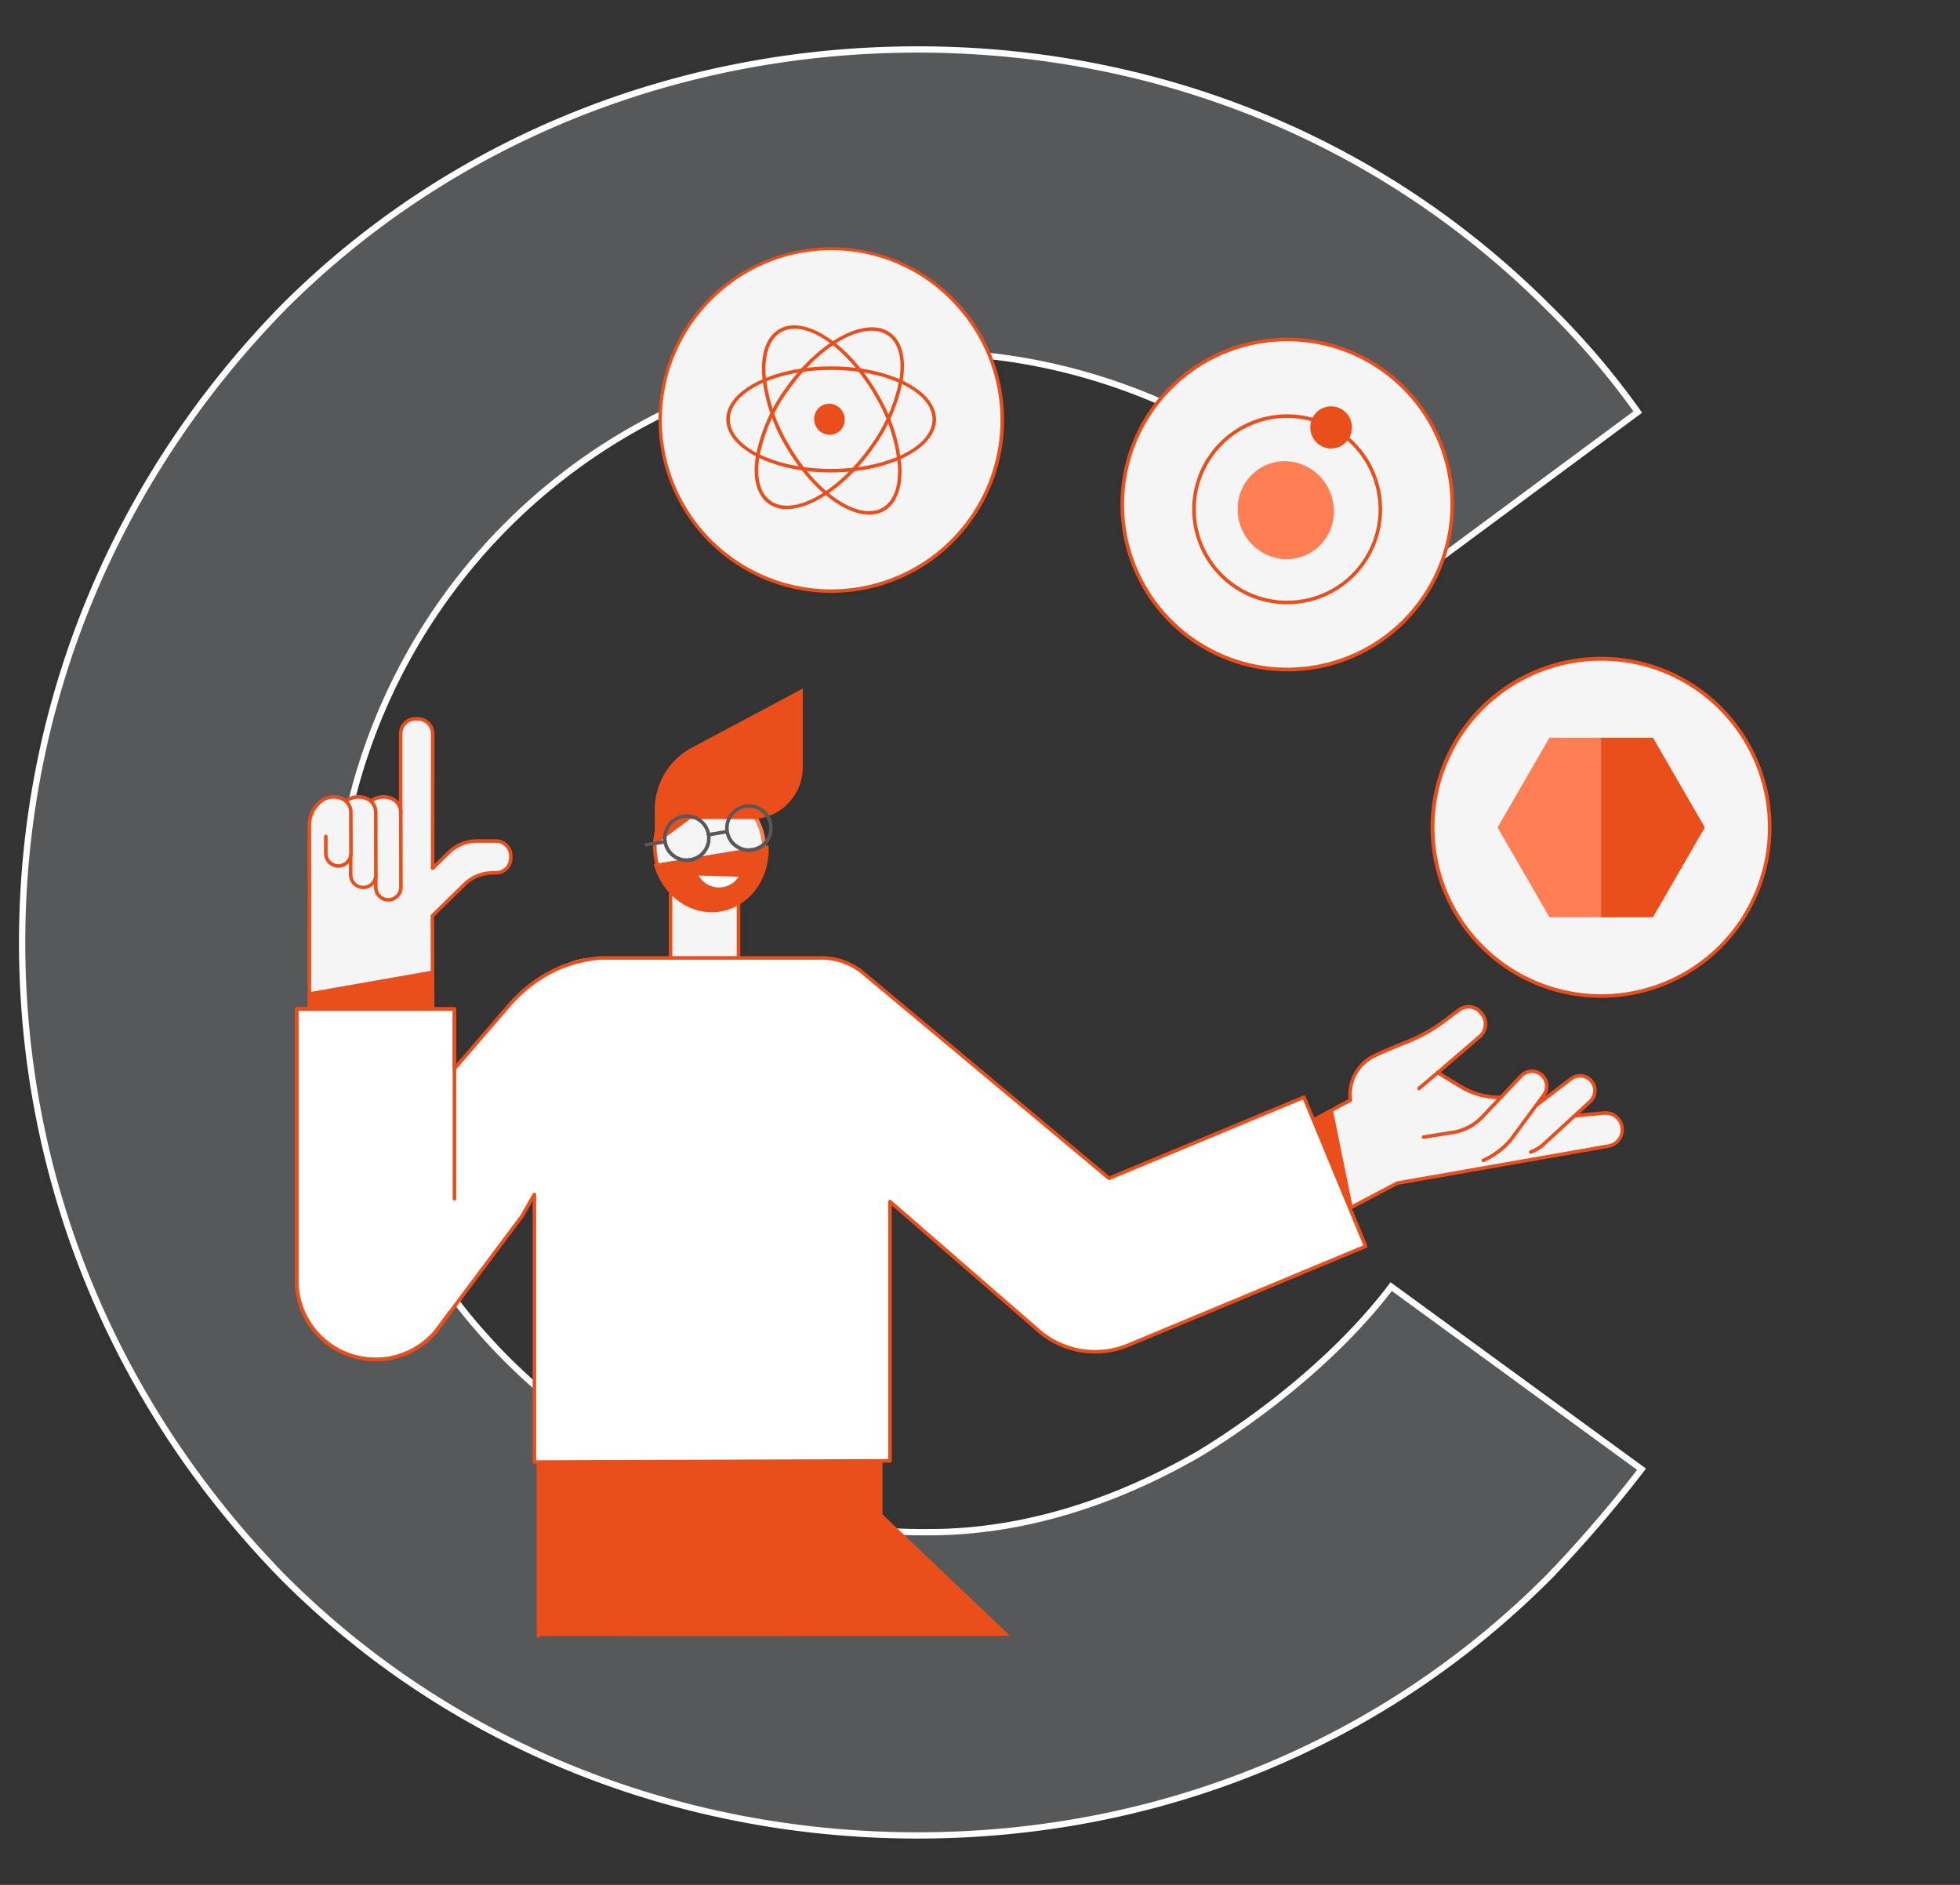<svg xmlns="http://www.w3.org/2000/svg" xmlns:xlink="http://www.w3.org/1999/xlink" width="312" height="300" viewBox="0 0 312 300">
  <rect x="0" y="0" width="312" height="300" fill="#333333" stroke="none"/>
  <defs>
    <clipPath id="clip-Img-bandeau-piloter-gestion">
      <rect width="312" height="300"/>
    </clipPath>
  </defs>
  <g id="Img-bandeau-piloter-gestion" clip-path="url(#clip-Img-bandeau-piloter-gestion)">
    <path id="Tracé_8304" data-name="Tracé 8304" d="M217.937,196.907c-11.335,14.9-27.929,25.045-30.981,26.84-13.025,7.438-27.536,12.245-42.586,12.245a93.868,93.868,0,1,1,0-187.729c22.384,0,44.8,8.71,61.92,23.689a67.89,67.89,0,0,1,13.427,13.483l37.47-27.727A123.688,123.688,0,0,0,242.944,41.05C216.208,14.294,180.569,0,142.548,0S68.308,14.294,41.58,41.05C14.85,68.389,0,104.1,0,142.15S14.85,215.88,41.58,243.2c26.727,26.775,62.951,41.055,100.968,41.055s73.659-14.28,100.4-41.055a204.146,204.146,0,0,0,14.839-17.231Z" transform="translate(3.522 7.873)" fill="#57585a" stroke="#fff" stroke-width="1"/>
    <path id="Tracé_8395" data-name="Tracé 8395" d="M454.511,1369.292l-3.244,9.107-8.77,17.744v1.81h-40.81v-30.584l32.338,2.737h.011l14.223-1.068Z" transform="translate(-315.979 -1137.58)" fill="#e94e1b"/>
    <path id="Tracé_8396" data-name="Tracé 8396" d="M552.628,1381.417H490.784l23.137-18.657s0,0,.005,0l9.931-8.006,1.533-1.236,5.566-4.487,1.345-1.084v14.125Z" transform="translate(-391.827 -1121.045)" fill="#e94e1b"/>
    <path id="Tracé_8397" data-name="Tracé 8397" d="M400.068,1407.253a.283.283,0,0,1-.283-.283v-28.726a.283.283,0,1,1,.566,0v28.726a.283.283,0,0,1-.283.283" transform="translate(-314.36 -1146.598)" fill="#e94e1b"/>
    <rect id="Rectangle_7722" data-name="Rectangle 7722" width="10.808" height="15.783" transform="translate(106.744 137.588)" fill="#f5f5f5"/>
    <path id="Tracé_8398" data-name="Tracé 8398" d="M552.344,761.763H541.536a.283.283,0,0,1-.283-.283V745.7a.283.283,0,0,1,.283-.283h10.808a.283.283,0,0,1,.283.283V761.48a.283.283,0,0,1-.283.283m-10.525-.566h10.242V745.98H541.819Z" transform="translate(-434.792 -608.109)" fill="#e94e1b"/>
    <path id="Tracé_8399" data-name="Tracé 8399" d="M549.828,559.009v12.5a8.282,8.282,0,0,1-8.269,8.3h-3.728l-11.562,2.262v-3.845a11.085,11.085,0,0,1,5.863-9.785Z" transform="translate(-422.036 -449.422)" fill="#e94e1b"/>
    <path id="Tracé_8400" data-name="Tracé 8400" d="M526.41,676.639c.855,5.254,5.389,8.884,10.127,8.108s7.886-5.665,7.031-10.919-5.389-8.884-10.127-8.108-7.886,5.665-7.031,10.919" transform="translate(-422.037 -540.176)" fill="#f5f5f5"/>
    <path id="Tracé_8401" data-name="Tracé 8401" d="M533.645,683.518a8.606,8.606,0,0,1-5.031-1.663,10.428,10.428,0,0,1-4.1-6.786c-.879-5.4,2.38-10.443,7.264-11.243a8.488,8.488,0,0,1,6.353,1.556,10.428,10.428,0,0,1,4.1,6.786c.879,5.4-2.38,10.444-7.264,11.244a8.184,8.184,0,0,1-1.322.108m-.545-19.235a7.593,7.593,0,0,0-1.229.1c-4.577.749-7.626,5.5-6.8,10.594a9.861,9.861,0,0,0,3.871,6.418,7.925,7.925,0,0,0,5.931,1.456c4.577-.75,7.626-5.5,6.8-10.594a9.861,9.861,0,0,0-3.871-6.418,8.047,8.047,0,0,0-4.7-1.556" transform="translate(-420.421 -538.561)" fill="#e94e1b"/>
    <path id="Tracé_8402" data-name="Tracé 8402" d="M547.787,683.517a8.912,8.912,0,0,1-6.736-3.231.283.283,0,0,1,.43-.368,8.2,8.2,0,0,0,7.536,2.934c4.577-.75,7.626-5.5,6.8-10.594a9.86,9.86,0,0,0-3.871-6.418,7.92,7.92,0,0,0-5.931-1.456.283.283,0,0,1-.091-.559,8.488,8.488,0,0,1,6.353,1.555,10.429,10.429,0,0,1,4.1,6.787c.879,5.4-2.38,10.443-7.264,11.243a8.191,8.191,0,0,1-1.32.107" transform="translate(-434.562 -538.56)" fill="#ff7e53"/>
    <path id="Tracé_8403" data-name="Tracé 8403" d="M525.073,729.8c1.348,5.008,5.886,8.329,10.617,7.554s7.981-5.372,7.672-10.55Z" transform="translate(-421.018 -592.267)" fill="#e94e1b"/>
    <path id="Tracé_8404" data-name="Tracé 8404" d="M579.591,759.357a3.707,3.707,0,0,1-6.359-.192Z" transform="translate(-462.016 -619.815)" fill="#fff"/>
    <path id="Tracé_8405" data-name="Tracé 8405" d="M534.79,653.376c-4.706,0-8.52,4.23-8.52,9.449a10.561,10.561,0,0,0,.091,1.381l5.517-4.084H542.8c-1.049-3.9-4.153-6.746-8.011-6.746" transform="translate(-422.037 -529.757)" fill="#e94e1b"/>
    <g id="Groupe_7623" data-name="Groupe 7623">
      <path id="Tracé_8406" data-name="Tracé 8406" d="M538.8,701.247a3.8,3.8,0,0,1-3.734-3.2,3.806,3.806,0,0,1,3.138-4.36,3.792,3.792,0,0,1,4.347,3.148,3.8,3.8,0,0,1-3.75,4.409m.015-7.041a3.233,3.233,0,0,0-3.19,3.754,3.224,3.224,0,1,0,3.19-3.754" transform="translate(-429.479 -564.034)" fill="#57585a"/>
      <path id="Tracé_8407" data-name="Tracé 8407" d="M605.325,690.466a3.8,3.8,0,0,1-3.734-3.2,3.805,3.805,0,0,1,3.138-4.36,3.792,3.792,0,0,1,4.347,3.148,3.8,3.8,0,0,1-3.75,4.409m.015-7.04a3.233,3.233,0,0,0-3.19,3.753,3.224,3.224,0,1,0,3.19-3.753" transform="translate(-486.116 -554.857)" fill="#57585a"/>
      <path id="Tracé_8408" data-name="Tracé 8408" d="M582.176,711.468a.283.283,0,0,1-.045-.562l2.843-.461a.283.283,0,1,1,.091.558l-2.843.461a.284.284,0,0,1-.046,0" transform="translate(-469.389 -578.337)" fill="#57585a"/>
      <path id="Tracé_8409" data-name="Tracé 8409" d="M515.6,722.286a.283.283,0,0,1-.045-.562l2.812-.456a.283.283,0,1,1,.09.559l-2.812.456a.3.3,0,0,1-.046,0" transform="translate(-412.712 -587.551)" fill="#57585a"/>
    </g>
    <path id="Tracé_8410" data-name="Tracé 8410" d="M1216.809,918.849l8.057-4.361a6.8,6.8,0,0,1,3.732-6.995c1.055-.55,3.324-1.488,5.248-2.259a26.736,26.736,0,0,0,6.135-3.457l2.161-1.625a2.525,2.525,0,0,1,3.478.425l.183.225a2.545,2.545,0,0,1-.314,3.536l-6.732,5.784,3.682,2.229a11.836,11.836,0,0,0,6.258,1.71l8.9.078a2.966,2.966,0,0,1,2.912,2.592l.032.251,4.777-.433a2.651,2.651,0,0,1,.609,5.257l-33.63,5.9-8.853,4.663Z" transform="translate(-1009.894 -739.406)" fill="#f5f5f5"/>
    <path id="Tracé_8411" data-name="Tracé 8411" d="M1207.146,932.179a.282.282,0,0,1-.254-.158l-6.64-13.526a.283.283,0,0,1,.12-.374l10.07-5.424a7.11,7.11,0,0,1,3.905-7.088c1.092-.569,3.471-1.549,5.274-2.271a26.449,26.449,0,0,0,6.07-3.42l2.161-1.625a2.8,2.8,0,0,1,3.868.472l.183.226a2.845,2.845,0,0,1-.349,3.929l-6.436,5.53,3.348,2.026a11.549,11.549,0,0,0,6.109,1.669l8.908.078a3.263,3.263,0,0,1,3.188,2.82l4.505-.408a2.934,2.934,0,0,1,.684,5.817l-33.587,5.9-11,5.8a.284.284,0,0,1-.132.033m-6.266-13.689,6.391,13.02,10.778-5.683a.293.293,0,0,1,.083-.028l33.63-5.9a2.368,2.368,0,0,0-.544-4.7l-4.768.432a.283.283,0,0,1-.306-.246l-.032-.251a2.694,2.694,0,0,0-2.634-2.345l-8.9-.078a12.066,12.066,0,0,1-6.4-1.751l-3.682-2.228a.283.283,0,0,1-.038-.457l6.732-5.784a2.275,2.275,0,0,0,.279-3.142l-.183-.226a2.238,2.238,0,0,0-3.089-.378l-2.161,1.625a27.026,27.026,0,0,1-6.2,3.494c-1.791.717-4.152,1.689-5.223,2.247a6.458,6.458,0,0,0-3.583,6.7.284.284,0,0,1-.145.3Z" transform="translate(-995.775 -737.771)" fill="#e94e1b"/>
    <path id="Tracé_8412" data-name="Tracé 8412" d="M1342.763,971.3a.283.283,0,0,1-.183-.5l2.979-2.523a.283.283,0,1,1,.366.431l-2.979,2.524a.283.283,0,0,1-.183.067" transform="translate(-1116.878 -797.776)" fill="#e94e1b"/>
    <path id="Tracé_8413" data-name="Tracé 8413" d="M1223.831,1026.117l-7.021-13.579,5.246-2.839,3.192,15.633Z" transform="translate(-1009.895 -833.096)" fill="#e94e1b"/>
    <path id="Tracé_8414" data-name="Tracé 8414" d="M1411.706,981.178l2.565-.174a8.425,8.425,0,0,0,4.5-1.679l7.156-5.394a2.359,2.359,0,0,1,3,3.632l-7.393,6.789a6.05,6.05,0,0,1-2.062,1.244l-4.111,1.466Z" transform="translate(-1175.81 -802.243)" fill="#f5f5f5"/>
    <path id="Tracé_8415" data-name="Tracé 8415" d="M1462.35,984.283a.283.283,0,0,1-.095-.549,5.735,5.735,0,0,0,1.965-1.185l7.393-6.79a2.1,2.1,0,0,0,.239-2.808,2.075,2.075,0,0,0-2.882-.389l-5.477,4.165a.283.283,0,0,1-.343-.45l5.478-4.166a2.643,2.643,0,0,1,3.367,4.065l-7.394,6.79a6.3,6.3,0,0,1-2.158,1.3.277.277,0,0,1-.1.017" transform="translate(-1218.682 -800.646)" fill="#e94e1b"/>
    <path id="Tracé_8416" data-name="Tracé 8416" d="M1367.543,978.895l2.5-.6a8.439,8.439,0,0,0,4.163-2.4l6.168-6.506a2.358,2.358,0,0,1,3.561,3.083l-6.173,7.922a6.062,6.062,0,0,1-1.828,1.568l-3.813,2.127Z" transform="translate(-1138.214 -798.154)" fill="#f5f5f5"/>
    <path id="Tracé_8417" data-name="Tracé 8417" d="M1357.238,981.539a.283.283,0,0,1-.137-.531l.1-.057a11.929,11.929,0,0,0,4.207-3.187l5.19-7.054a2.1,2.1,0,0,0-.222-2.816,2.075,2.075,0,0,0-2.906.094l-6.169,6.506a8.7,8.7,0,0,1-4.3,2.483l-5.227.839a.283.283,0,0,1-.089-.559l5.206-.835a8.127,8.127,0,0,0,4-2.318l6.168-6.506a2.641,2.641,0,0,1,3.99,3.452l-5.185,7.048a12.353,12.353,0,0,1-4.39,3.348l-.1.057a.284.284,0,0,1-.136.035" transform="translate(-1121.109 -796.559)" fill="#e94e1b"/>
    <path id="Tracé_8418" data-name="Tracé 8418" d="M254.215,618.771V594.036a2.547,2.547,0,0,1,5.095,0v24.735Z" transform="translate(-190.436 -477.072)" fill="#f5f5f5"/>
    <path id="Tracé_8419" data-name="Tracé 8419" d="M161.047,685.966a2,2,0,0,1-2.009-2l0-2.913-2.617.01-.006-1.527a4.943,4.943,0,0,1,1.719-3.762c1.7-1.526,4.882-.832,4.892,1.712l.017,6.464a2.005,2.005,0,0,1-1.993,2.016" transform="translate(-107.176 -548.142)" fill="#f5f5f5"/>
    <path id="Tracé_8420" data-name="Tracé 8420" d="M175.665,718.519l5.094-4.984a6.5,6.5,0,0,1,4.543-1.854h.471a2.386,2.386,0,0,0,2.382-2.39V709a2.386,2.386,0,0,0-2.382-2.39h-2.988a6.5,6.5,0,0,0-4.548,1.859l-5.9,5.789V703.886H156.019v31.493l19.7-.128Z" transform="translate(-106.841 -572.756)" fill="#f5f5f5"/>
    <path id="Tracé_8421" data-name="Tracé 8421" d="M175.693,860.886l.022,8.019-19.7.128V864.34Z" transform="translate(-106.841 -706.41)" fill="#e94e1b"/>
    <path id="Tracé_8422" data-name="Tracé 8422" d="M214.552,691.358a2,2,0,0,1-2.009-2l0-8.306-2.616.01-.006-1.527a4.943,4.943,0,0,1,1.719-3.762c1.7-1.526,4.882-.832,4.892,1.712l.017,11.856a2,2,0,0,1-1.993,2.016" transform="translate(-152.725 -548.142)" fill="#f5f5f5"/>
    <path id="Tracé_8423" data-name="Tracé 8423" d="M223.636,690a2.283,2.283,0,0,1-2.281-2.172v-2.112a.283.283,0,0,1,.566,0v2.1a1.715,1.715,0,0,0,1.715,1.62h.007a1.722,1.722,0,0,0,1.712-1.732l-.017-11.857a2.085,2.085,0,0,0-1.215-1.959,3.014,3.014,0,0,0-3.067.342.283.283,0,1,1-.349-.445,3.548,3.548,0,0,1,3.663-.406,2.658,2.658,0,0,1,1.534,2.467l.017,11.857a2.287,2.287,0,0,1-2.275,2.3Z" transform="translate(-161.818 -546.502)" fill="#e94e1b"/>
    <path id="Tracé_8424" data-name="Tracé 8424" d="M187.737,689.373a2,2,0,0,1-2.009-2l0-6.321-2.616.011-.006-1.527a4.943,4.943,0,0,1,1.719-3.762c1.7-1.526,4.882-.832,4.892,1.712l.017,9.872a2,2,0,0,1-1.993,2.016" transform="translate(-129.897 -548.141)" fill="#f5f5f5"/>
    <path id="Tracé_8425" data-name="Tracé 8425" d="M196.8,688.018a2.288,2.288,0,0,1-2.284-2.282v-3a.283.283,0,0,1,.566,0l0,3a1.719,1.719,0,1,0,3.437-.015l-.017-9.872a2.084,2.084,0,0,0-1.217-1.96,3.012,3.012,0,0,0-3.069.345.283.283,0,1,1-.349-.445,3.548,3.548,0,0,1,3.665-.41,2.658,2.658,0,0,1,1.536,2.468l.017,9.872a2.29,2.29,0,0,1-2.275,2.3Z" transform="translate(-138.971 -546.503)" fill="#e94e1b"/>
    <path id="Tracé_8426" data-name="Tracé 8426" d="M174.43,638.23H154.792a.282.282,0,0,1-.283-.283l.011-21.639-.011-9.46a5.152,5.152,0,0,1,1.816-3.97l0,0a3.58,3.58,0,0,1,3.737-.589,2.655,2.655,0,0,1,1.627,2.51l.017,6.464a2.29,2.29,0,0,1-2.275,2.3h-.009a2.287,2.287,0,0,1-2.284-2.282l0-2.7a.283.283,0,0,1,.283-.283h0a.283.283,0,0,1,.283.283l0,2.7a1.722,1.722,0,0,0,1.718,1.718h.007a1.724,1.724,0,0,0,1.712-1.732l-.017-6.464a2.088,2.088,0,0,0-1.291-2,3,3,0,0,0-3.129.493.314.314,0,0,1-.035.027,4.717,4.717,0,0,0-1.59,3.523l.011,9.462-.011,21.357h19.071l-.049-16.449a.282.282,0,0,1,.085-.2l5.094-4.984a6.743,6.743,0,0,1,4.741-1.935h.471a2.106,2.106,0,0,0,2.1-2.107V611.7a2.105,2.105,0,0,0-2.1-2.107H181.5a6.178,6.178,0,0,0-4.35,1.779l-2.53,2.48a.283.283,0,0,1-.481-.2l.008-21.418a2.078,2.078,0,0,0-2.072-2.08h-.385a2.078,2.078,0,0,0-2.072,2.08v12.686a.283.283,0,1,1-.566,0V592.232a2.645,2.645,0,0,1,2.638-2.646h.385a2.645,2.645,0,0,1,2.638,2.646l-.008,20.744,2.048-2.008a6.74,6.74,0,0,1,4.746-1.94h2.988a2.672,2.672,0,0,1,2.665,2.673v.287a2.672,2.672,0,0,1-2.665,2.673h-.471a6.18,6.18,0,0,0-4.345,1.774l-5.009,4.9.05,16.613a.283.283,0,0,1-.283.284" transform="translate(-105.556 -475.452)" fill="#e94e1b"/>
    <path id="Tracé_8427" data-name="Tracé 8427" d="M431.226,847.364a21.835,21.835,0,0,0-6.492,1.556,9.629,9.629,0,0,1,5.536-1.556Z" transform="translate(-335.599 -694.899)" fill="#fff"/>
    <path id="Tracé_8430" data-name="Tracé 8430" d="M479.51,846.493H468.393c3.666-.342,7.363,0,11.117,0" transform="translate(-372.766 -694.028)" fill="#fff"/>
    <path id="Tracé_8433" data-name="Tracé 8433" d="M393.542,1058.6a.283.283,0,0,1-.228-.45l5.682-7.727a.283.283,0,0,1,.456.335l-5.681,7.727a.283.283,0,0,1-.228.115" transform="translate(-308.805 -867.67)"/>
    <path id="Tracé_8434" data-name="Tracé 8434" d="M313.046,893.258,275.3,908.977a13.8,13.8,0,0,1-14.359-2.325l-23.606-20.5v41.26l-56.606.2V885.017l-2.008,3.488-12.509,16.721a12.581,12.581,0,0,1-23.329-6.56V855.491H168v9.494l8.82-10.218a22.43,22.43,0,0,1,7.971-5.847,21.828,21.828,0,0,1,6.492-1.556h34.672a10.428,10.428,0,0,1,6.829,2.164l.187.156,39.235,32.757,31.017-12.919Z" transform="translate(-95.659 -694.899)" fill="#fff"/>
    <path id="Tracé_8435" data-name="Tracé 8435" d="M179.109,926.268a.283.283,0,0,1-.283-.283V884.456l-1.48,2.571a.274.274,0,0,1-.019.028l-12.509,16.721a12.684,12.684,0,0,1-1.914,2.433,12.87,12.87,0,0,1-21.924-9.162V853.872a.283.283,0,0,1,.283-.283h25.119a.283.283,0,0,1,.283.283V862.6l8.323-9.642a22.732,22.732,0,0,1,8.076-5.923,22.14,22.14,0,0,1,6.575-1.576h34.7a10.767,10.767,0,0,1,7.007,2.228l.189.158,39.1,32.647L301.5,867.641a.283.283,0,0,1,.37.153l9.821,23.736a.283.283,0,0,1-.152.369l-37.747,15.719a14.008,14.008,0,0,1-14.653-2.373L236,885.15V925.79a.283.283,0,0,1-.282.283l-56.606.2Zm0-43.153a.279.279,0,0,1,.073.01.283.283,0,0,1,.21.273v42.3l56.04-.193V884.53a.283.283,0,0,1,.468-.214l23.606,20.5A13.445,13.445,0,0,0,273.57,907.1l37.486-15.611-9.605-23.213L270.7,881.082a.283.283,0,0,1-.29-.044l-39.421-32.913a10.22,10.22,0,0,0-6.647-2.1H189.666a21.578,21.578,0,0,0-6.383,1.534,22.17,22.17,0,0,0-7.871,5.776L166.6,863.55a.283.283,0,0,1-.5-.185v-9.21H141.546v42.892a12.29,12.29,0,0,0,22.8,6.414l12.514-16.73,2-3.473a.283.283,0,0,1,.245-.142" transform="translate(-94.039 -693.279)" fill="#e94e1b"/>
    <path id="Tracé_8436" data-name="Tracé 8436" d="M153.823,956.456a12.878,12.878,0,0,1-12.842-12.884V900.395a.283.283,0,0,1,.283-.283h25.118a.283.283,0,0,1,.283.283v30.2a.283.283,0,1,1-.566,0V900.678H141.547v42.894a12.268,12.268,0,0,0,21.525,8.1l2.337-3.107a.283.283,0,1,1,.452.34l-2.35,3.122a12.835,12.835,0,0,1-9.688,4.428" transform="translate(-94.039 -739.804)" fill="#e94e1b"/>
    <path id="Tracé_8437" data-name="Tracé 8437" d="M541.275,95.088A27.237,27.237,0,1,0,579.7,97.844a27.233,27.233,0,0,0-38.424-2.756" transform="translate(-426.803 -48.825)" fill="#f5f5f5"/>
    <path id="Tracé_8438" data-name="Tracé 8438" d="M557.5,141.634a27.5,27.5,0,1,1,18-6.705,27.468,27.468,0,0,1-18,6.705M539.648,93.54l.185.214a26.956,26.956,0,1,0,38.025,2.727,26.775,26.775,0,0,0-38.025-2.727Z" transform="translate(-425.177 -47.277)" fill="#e94e1b"/>
    <path id="Tracé_8439" data-name="Tracé 8439" d="M701.736,256.7a2.4,2.4,0,0,1-2.435,2.434,2.513,2.513,0,0,1-2.43-2.52,2.4,2.4,0,0,1,2.421-2.433,2.513,2.513,0,0,1,2.444,2.518" transform="translate(-567.27 -189.922)" fill="#e94e1b"/>
    <path id="Tracé_8440" data-name="Tracé 8440" d="M619.45,231.066c-9.208,0-16.7-3.787-16.7-8.442s7.491-8.442,16.7-8.442,16.7,3.787,16.7,8.442-7.492,8.442-16.7,8.442m0-16.319c-8.9,0-16.134,3.534-16.134,7.877s7.238,7.876,16.134,7.876,16.134-3.533,16.134-7.876-7.238-7.877-16.134-7.877" transform="translate(-487.144 -155.87)" fill="#e94e1b"/>
    <path id="Tracé_8441" data-name="Tracé 8441" d="M638.283,201.312a4.883,4.883,0,0,1-2.885-.851c-1.87-1.327-2.593-4-2.037-7.535a27,27,0,0,1,4.82-10.968c5.331-7.507,12.756-11.422,16.552-8.728,1.869,1.327,2.593,4,2.037,7.535a26.994,26.994,0,0,1-4.82,10.968c-4.188,5.9-9.67,9.579-13.668,9.579M651.8,172.922c-3.782,0-9.071,3.614-13.153,9.363a26.419,26.419,0,0,0-4.723,10.728c-.521,3.309.12,5.789,1.806,6.986,3.541,2.514,10.613-1.341,15.764-8.594a26.424,26.424,0,0,0,4.723-10.728c.521-3.309-.121-5.789-1.806-6.986a4.417,4.417,0,0,0-2.61-.769" transform="translate(-513.049 -120.283)" fill="#e94e1b"/>
    <path id="Tracé_8442" data-name="Tracé 8442" d="M658.043,200.415c-4.052,0-9.49-4.274-13.283-10.844a26.991,26.991,0,0,1-3.772-11.371c-.223-3.568.748-6.165,2.734-7.311,4.033-2.328,11.058,2.266,15.662,10.24a26.993,26.993,0,0,1,3.772,11.37c.223,3.568-.748,6.165-2.734,7.311a4.693,4.693,0,0,1-2.379.6m-11.888-29.582a4.236,4.236,0,0,0-2.15.546c-1.79,1.033-2.661,3.443-2.452,6.786a26.418,26.418,0,0,0,3.7,11.123c4.448,7.7,11.127,12.2,14.889,10.032,1.79-1.033,2.661-3.443,2.452-6.786a26.419,26.419,0,0,0-3.7-11.123c-3.691-6.392-8.917-10.579-12.739-10.579" transform="translate(-519.67 -118.499)" fill="#e94e1b"/>
    <path id="Tracé_8443" data-name="Tracé 8443" d="M1359.716,560.6a26.827,26.827,0,1,0,19.551-32.509,26.827,26.827,0,0,0-19.551,32.509" transform="translate(-1130.869 -422.42)" fill="#f5f5f5"/>
    <path id="Tracé_8444" data-name="Tracé 8444" d="M1384.106,579.628a27.136,27.136,0,1,1,6.548-.806,27.156,27.156,0,0,1-6.548.806m0-53.653a26.543,26.543,0,1,0,25.76,20.131,26.511,26.511,0,0,0-25.76-20.131" transform="translate(-1129.225 -420.817)" fill="#e94e1b"/>
    <path id="Tracé_8445" data-name="Tracé 8445" d="M1461.476,626l-8.244,14.276h-16.483L1428.506,626l8.243-14.273h16.483Z" transform="translate(-1190.112 -494.303)" fill="#ff7e53"/>
    <path id="Tracé_8446" data-name="Tracé 8446" d="M1555.865,626l-8.244,14.276h-8.24V611.729h8.24Z" transform="translate(-1284.5 -494.303)" fill="#e94e1b"/>
    <path id="Tracé_8447" data-name="Tracé 8447" d="M1030.646,197.382a26.278,26.278,0,1,0,36.315-7.9,26.273,26.273,0,0,0-36.315,7.9" transform="translate(-847.859 -131.29)" fill="#f5f5f5"/>
    <path id="Tracé_8448" data-name="Tracé 8448" d="M1051.056,236.58a26.55,26.55,0,1,1,22.387-12.192,26.4,26.4,0,0,1-22.387,12.192m.083-52.536a25.977,25.977,0,1,0,14.013,4.119,26,26,0,0,0-14.013-4.119" transform="translate(-846.204 -129.732)" fill="#e94e1b"/>
    <path id="Tracé_8449" data-name="Tracé 8449" d="M1165.56,323.627a7.531,7.531,0,0,1-7.727,7.64,7.934,7.934,0,0,1-7.578-7.962,7.541,7.541,0,0,1,7.578-7.643,7.922,7.922,0,0,1,7.727,7.965" transform="translate(-953.236 -242.26)" fill="#ff7e53"/>
    <path id="Tracé_8450" data-name="Tracé 8450" d="M1116.679,295.759a15.114,15.114,0,1,1,15.116-15.114,15.132,15.132,0,0,1-15.116,15.114m0-29.662a14.548,14.548,0,1,0,14.55,14.548,14.566,14.566,0,0,0-14.55-14.548" transform="translate(-911.785 -199.583)" fill="#e94e1b"/>
    <path id="Tracé_8451" data-name="Tracé 8451" d="M1234.626,260.51a3.308,3.308,0,0,1-3.322,3.328,3.343,3.343,0,0,1-3.295-3.356,3.309,3.309,0,1,1,6.617.028" transform="translate(-1019.428 -192.45)" fill="#e94e1b"/>
  </g>
</svg>

